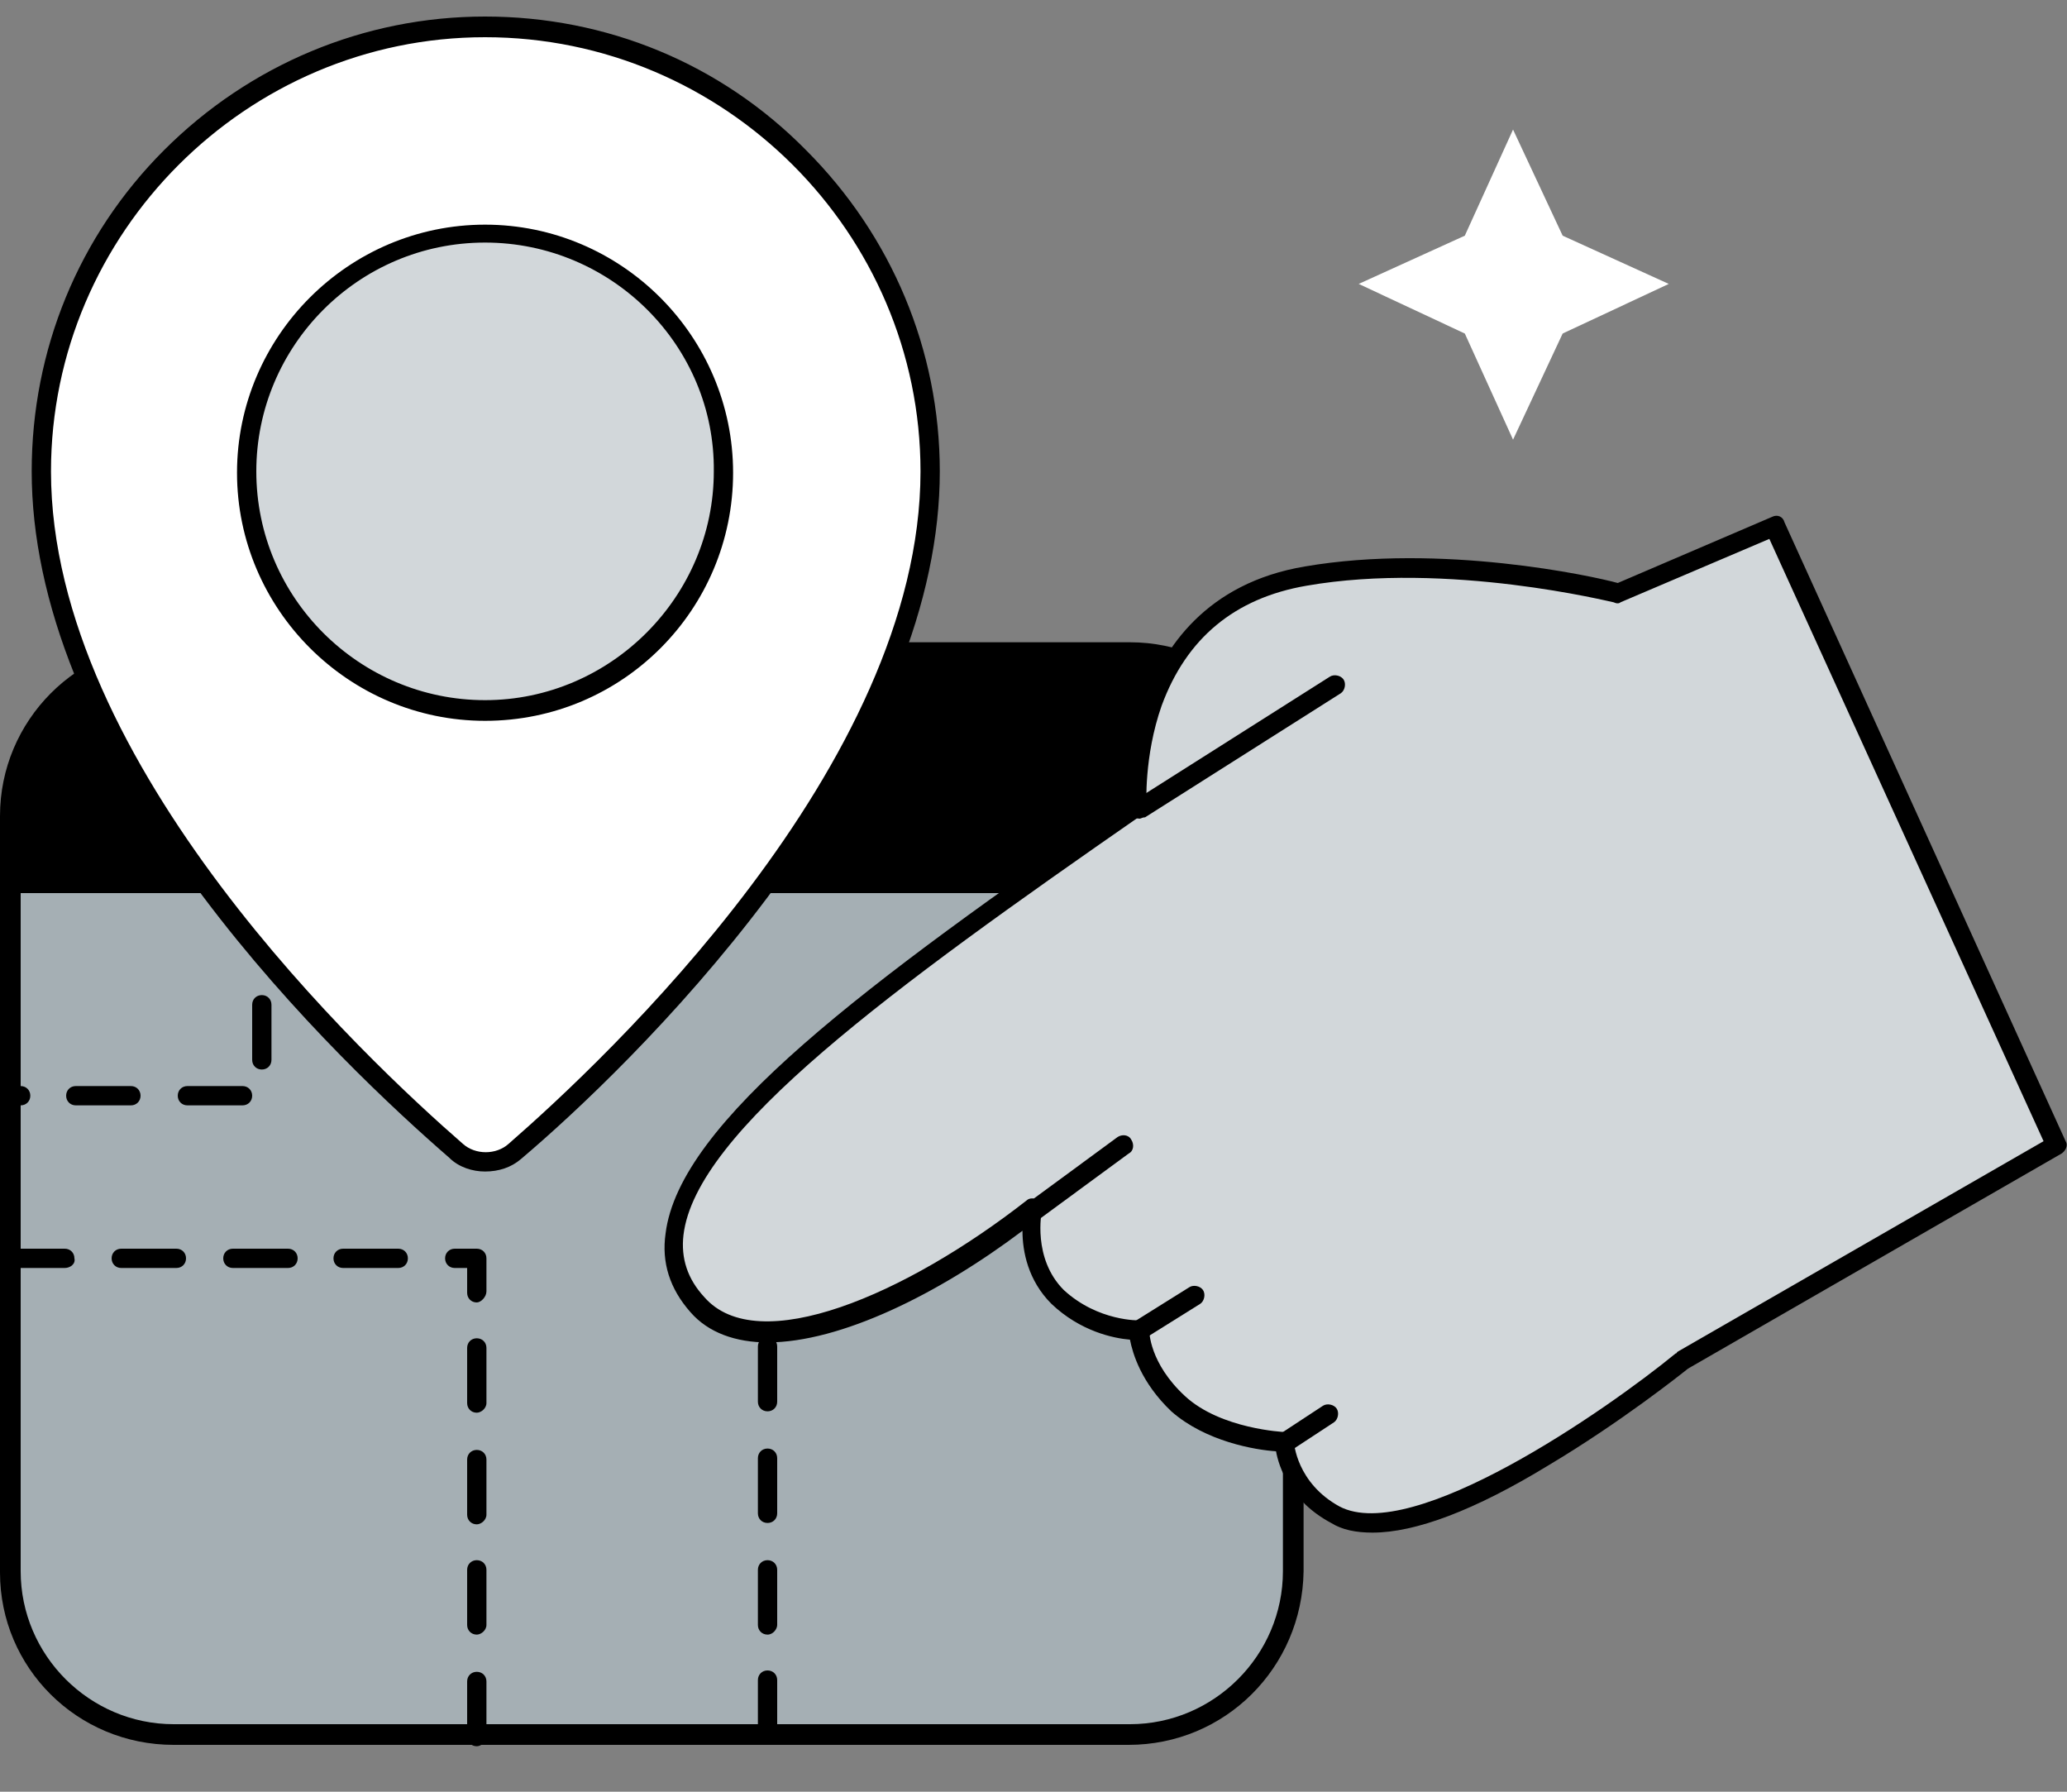 <?xml version="1.0" encoding="UTF-8"?> <!-- Generator: Adobe Illustrator 27.0.0, SVG Export Plug-In . SVG Version: 6.00 Build 0) --> <svg xmlns="http://www.w3.org/2000/svg" xmlns:xlink="http://www.w3.org/1999/xlink" id="Layer_1" x="0px" y="0px" width="150px" height="130px" viewBox="0 0 150 130" style="enable-background:new 0 0 150 130;" xml:space="preserve"><rect x="0" y="0" width="150" height="130" fill="#808080" stroke="none"/> <style type="text/css"> .st0{fill:#A5AFB4;} .st1{fill:#FFFFFF;} .st2{fill:#D2D7DA;} </style> <g> <path class="st0" d="M81.6,125.6h-69c-6.6,0-11.9-5.3-11.9-11.9V59.7c0-6.6,5.3-11.9,11.9-11.9h69c6.6,0,11.9,5.3,11.9,11.9v54.1 C93.5,120.3,88.1,125.6,81.6,125.6z"></path> <g> <path d="M17.6,80.2h-4c-0.4,0-0.7-0.3-0.7-0.7s0.3-0.7,0.7-0.7h4c0.4,0,0.7,0.3,0.7,0.7S18,80.2,17.6,80.2z M9.5,80.2h-4 c-0.4,0-0.7-0.3-0.7-0.7s0.3-0.7,0.7-0.7h4c0.4,0,0.7,0.3,0.7,0.7S9.9,80.2,9.5,80.2z M1.5,80.2H0.7c-0.4,0-0.7-0.3-0.7-0.7 s0.3-0.7,0.7-0.7h0.8c0.4,0,0.7,0.3,0.7,0.7S1.9,80.2,1.5,80.2z M19,77.6c-0.4,0-0.7-0.3-0.7-0.7v-4c0-0.4,0.3-0.7,0.7-0.7 c0.4,0,0.7,0.3,0.7,0.7v4C19.7,77.3,19.4,77.6,19,77.6z M19,69.5c-0.4,0-0.7-0.3-0.7-0.7v-4c0-0.4,0.3-0.7,0.7-0.7 c0.4,0,0.7,0.3,0.7,0.7v4C19.7,69.2,19.4,69.5,19,69.5z"></path> </g> <g> <path d="M93.8,64.8H0.7v-5.6c0-6.5,5.3-11.9,11.9-11.9h69.4c6.5,0,11.9,5.3,11.9,11.9V64.8z"></path> </g> <g> <path d="M81.9,126.6H12.6C5.6,126.6,0,121,0,114.1V59.2c0-6.9,5.6-12.6,12.6-12.6h69.4c6.9,0,12.6,5.6,12.6,12.6v54.8 C94.5,121,88.9,126.6,81.9,126.6z M12.6,48.1c-6.1,0-11.1,5-11.1,11.1v54.8c0,6.1,5,11.1,11.1,11.1h69.4c6.1,0,11.1-5,11.1-11.1 V59.2c0-6.1-5-11.1-11.1-11.1H12.6z"></path> </g> <g> <path d="M55.7,126.6c-0.4,0-0.7-0.3-0.7-0.7v-4c0-0.4,0.3-0.7,0.7-0.7s0.7,0.3,0.7,0.7v4C56.4,126.3,56.1,126.6,55.7,126.6z M55.7,118.6c-0.4,0-0.7-0.3-0.7-0.7v-4c0-0.4,0.3-0.7,0.7-0.7s0.7,0.3,0.7,0.7v4C56.4,118.2,56.1,118.6,55.7,118.6z M55.7,110.5 c-0.4,0-0.7-0.3-0.7-0.7v-4c0-0.4,0.3-0.7,0.7-0.7s0.7,0.3,0.7,0.7v4C56.4,110.2,56.1,110.5,55.7,110.5z M55.7,102.4 c-0.4,0-0.7-0.3-0.7-0.7v-4c0-0.4,0.3-0.7,0.7-0.7s0.7,0.3,0.7,0.7v4C56.4,102.1,56.1,102.4,55.7,102.4z M55.7,94.4 c-0.4,0-0.7-0.3-0.7-0.7v-4c0-0.4,0.3-0.7,0.7-0.7s0.7,0.3,0.7,0.7v4C56.4,94.1,56.1,94.4,55.7,94.4z M55.7,86.3 c-0.4,0-0.7-0.3-0.7-0.7v-0.1c0-0.4,0.3-0.7,0.7-0.7s0.7,0.3,0.7,0.7v0.1C56.4,86,56.1,86.3,55.7,86.3z"></path> </g> <g> <path d="M34.6,126.7c-0.4,0-0.7-0.3-0.7-0.7v-4c0-0.4,0.3-0.7,0.7-0.7c0.4,0,0.7,0.3,0.7,0.7v4C35.3,126.4,34.9,126.7,34.6,126.7z M34.6,118.6c-0.4,0-0.7-0.3-0.7-0.7v-4c0-0.4,0.3-0.7,0.7-0.7c0.4,0,0.7,0.3,0.7,0.7v4C35.3,118.3,34.9,118.6,34.6,118.6z M34.6,110.6c-0.4,0-0.7-0.3-0.7-0.7v-4c0-0.4,0.3-0.7,0.7-0.7c0.4,0,0.7,0.3,0.7,0.7v4C35.3,110.3,34.9,110.6,34.6,110.6z M34.6,102.5c-0.4,0-0.7-0.3-0.7-0.7v-4c0-0.4,0.3-0.7,0.7-0.7c0.4,0,0.7,0.3,0.7,0.7v4C35.3,102.2,34.9,102.5,34.6,102.5z M34.6,94.5c-0.4,0-0.7-0.3-0.7-0.7V92H33c-0.4,0-0.7-0.3-0.7-0.7c0-0.4,0.3-0.7,0.7-0.7h1.6c0.4,0,0.7,0.3,0.7,0.7v2.4 C35.3,94.1,34.9,94.5,34.6,94.5z M28.9,92h-4c-0.4,0-0.7-0.3-0.7-0.7c0-0.4,0.3-0.7,0.7-0.7h4c0.4,0,0.7,0.3,0.7,0.7 C29.6,91.7,29.3,92,28.9,92z M20.9,92h-4c-0.4,0-0.7-0.3-0.7-0.7c0-0.4,0.3-0.7,0.7-0.7h4c0.4,0,0.7,0.3,0.7,0.7 C21.6,91.7,21.3,92,20.9,92z M12.8,92h-4c-0.4,0-0.7-0.3-0.7-0.7c0-0.4,0.3-0.7,0.7-0.7h4c0.4,0,0.7,0.3,0.7,0.7 C13.5,91.7,13.2,92,12.8,92z M4.7,92h-4C0.3,92,0,91.7,0,91.3c0-0.4,0.3-0.7,0.7-0.7h4c0.4,0,0.7,0.3,0.7,0.7 C5.5,91.7,5.1,92,4.7,92z"></path> </g> <g> <path class="st1" d="M3,34.2c0,21.6,22.9,43.1,30.1,49.3c1.2,1.1,3,1.1,4.2,0c7.2-6.2,30.1-27.7,30.1-49.3C67.5,16.4,53,2,35.2,2 S3,16.4,3,34.2z"></path> </g> <circle class="st2" cx="35.3" cy="34.2" r="17.3"></circle> <g> <path d="M35.2,85c-0.9,0-1.9-0.3-2.6-1c-3.8-3.3-11.3-10.2-17.9-19C6.5,54,2.3,43.6,2.3,34.2c0-8.8,3.4-17.1,9.6-23.3 c6.2-6.2,14.5-9.7,23.3-9.7c8.8,0,17.1,3.4,23.3,9.7c6.2,6.2,9.7,14.5,9.7,23.3c0,9.4-4.2,19.8-12.5,30.9 c-6.6,8.8-14,15.7-17.9,19C37.1,84.7,36.2,85,35.2,85z M35.2,2.7C17.9,2.7,3.7,16.9,3.7,34.2c0,21.3,22.9,42.7,29.9,48.8 c0.9,0.8,2.4,0.8,3.3,0c7-6.1,29.9-27.5,29.9-48.8C66.8,16.9,52.6,2.7,35.2,2.7z"></path> </g> <g> <path d="M35.2,52.3c-9.9,0-18-8.1-18-18s8.1-18,18-18s18,8.1,18,18S45.2,52.3,35.2,52.3z M35.2,17.6c-9.2,0-16.6,7.5-16.6,16.6 c0,9.2,7.5,16.6,16.6,16.6s16.6-7.5,16.6-16.6C51.9,25.1,44.4,17.6,35.2,17.6z"></path> </g> <g> <g> <path class="st2" d="M128.9,38.2l-11.4,4.9c0,0-12-3-22.6-1.2c-13.3,2.3-12.2,16.8-12.2,16.8c-21.9,15.2-39.2,27.8-32,36.1 c4.3,4.9,15.6,0,24.4-7c0,0-0.8,3.8,1.8,6.3c2.6,2.6,5.9,2.4,5.9,2.4s-0.1,2.6,2.8,5.4c2.8,2.7,7.7,2.8,7.7,2.8s0.1,3.3,3.7,5.3 c6.9,3.7,25.2-11.2,25.2-11.2l27.2-15.7L128.9,38.2z"></path> </g> <g> <path d="M99.6,111.2c-1.2,0-2.2-0.2-3-0.7c-3-1.6-3.8-4.1-4-5.2c-1.5-0.1-5.1-0.7-7.6-2.9c-2.2-2.1-2.8-4.2-3-5.2 c-1.2-0.1-3.6-0.6-5.7-2.6c-1.7-1.7-2.1-3.8-2.1-5.3c-6.1,4.6-13.2,8.1-18.5,8.1c-2.3,0-4.3-0.7-5.6-2.2 c-1.5-1.7-2.1-3.6-1.8-5.7c1-8.1,14.5-18.1,33.6-31.3c0-1.1,0-4.1,1.2-7.4c1.3-3.7,4.4-8.5,11.6-9.7c9.9-1.7,20.9,0.7,22.7,1.2 l11.2-4.8c0.4-0.2,0.8,0,0.9,0.4l20.4,44.9c0.2,0.3,0,0.7-0.3,0.9l-27.1,15.6c-0.5,0.4-4.9,3.9-10.1,7 C107,109.6,102.7,111.2,99.6,111.2z M82.7,95.8c0.2,0,0.4,0.1,0.5,0.2c0.1,0.1,0.2,0.3,0.2,0.5c0,0.1,0,2.4,2.6,4.8 c2.6,2.4,7.2,2.6,7.2,2.6c0.4,0,0.7,0.3,0.7,0.7c0,0.1,0.2,3,3.3,4.7c5.3,2.8,19.4-7,24.4-11.1c0,0,0.1,0,0.1-0.1l26.6-15.3 l-19.9-43.7l-10.8,4.6c-0.1,0.1-0.3,0.1-0.5,0c-0.1,0-12-3-22.3-1.2c-5.2,0.9-8.7,3.8-10.5,8.7c-1.3,3.7-1.1,7.2-1.1,7.3 c0,0.3-0.1,0.5-0.3,0.6c-18.3,12.7-32.4,23-33.3,30.5c-0.2,1.7,0.3,3.2,1.5,4.5c3.9,4.5,14.7-0.2,23.4-7c0.2-0.2,0.6-0.2,0.8,0 c0.3,0.2,0.4,0.5,0.3,0.8c0,0-0.7,3.4,1.6,5.7C79.7,95.9,82.7,95.8,82.7,95.8C82.7,95.8,82.7,95.8,82.7,95.8z"></path> </g> <g> <path d="M75.1,88.5c-0.2,0-0.4-0.1-0.6-0.3c-0.2-0.3-0.2-0.8,0.2-1l6.4-4.7c0.3-0.2,0.8-0.2,1,0.2c0.2,0.3,0.2,0.8-0.2,1 l-6.4,4.7C75.4,88.5,75.2,88.5,75.1,88.5z"></path> </g> <g> <path d="M82.7,97.2c-0.2,0-0.5-0.1-0.6-0.3c-0.2-0.3-0.1-0.8,0.2-1l4-2.5c0.3-0.2,0.8-0.1,1,0.2c0.2,0.3,0.1,0.8-0.2,1l-4,2.5 C83,97.2,82.8,97.2,82.7,97.2z"></path> </g> <g> <path d="M93.2,105.4c-0.2,0-0.5-0.1-0.6-0.3c-0.2-0.3-0.1-0.8,0.2-1L96,102c0.3-0.2,0.8-0.1,1,0.2c0.2,0.3,0.1,0.8-0.2,1 l-3.2,2.1C93.5,105.3,93.4,105.4,93.2,105.4z"></path> </g> <g> <path d="M82.7,59.4c-0.2,0-0.5-0.1-0.6-0.3c-0.2-0.3-0.1-0.8,0.2-1l14.2-9c0.3-0.2,0.8-0.1,1,0.2c0.2,0.3,0.1,0.8-0.2,1l-14.2,9 C82.9,59.3,82.8,59.4,82.7,59.4z"></path> </g> </g> <polygon class="st1" points="106.3,17.1 109.8,9.4 113.4,17.1 121.1,20.6 113.4,24.2 109.8,31.9 106.3,24.2 98.6,20.6 "></polygon> </g> </svg> 